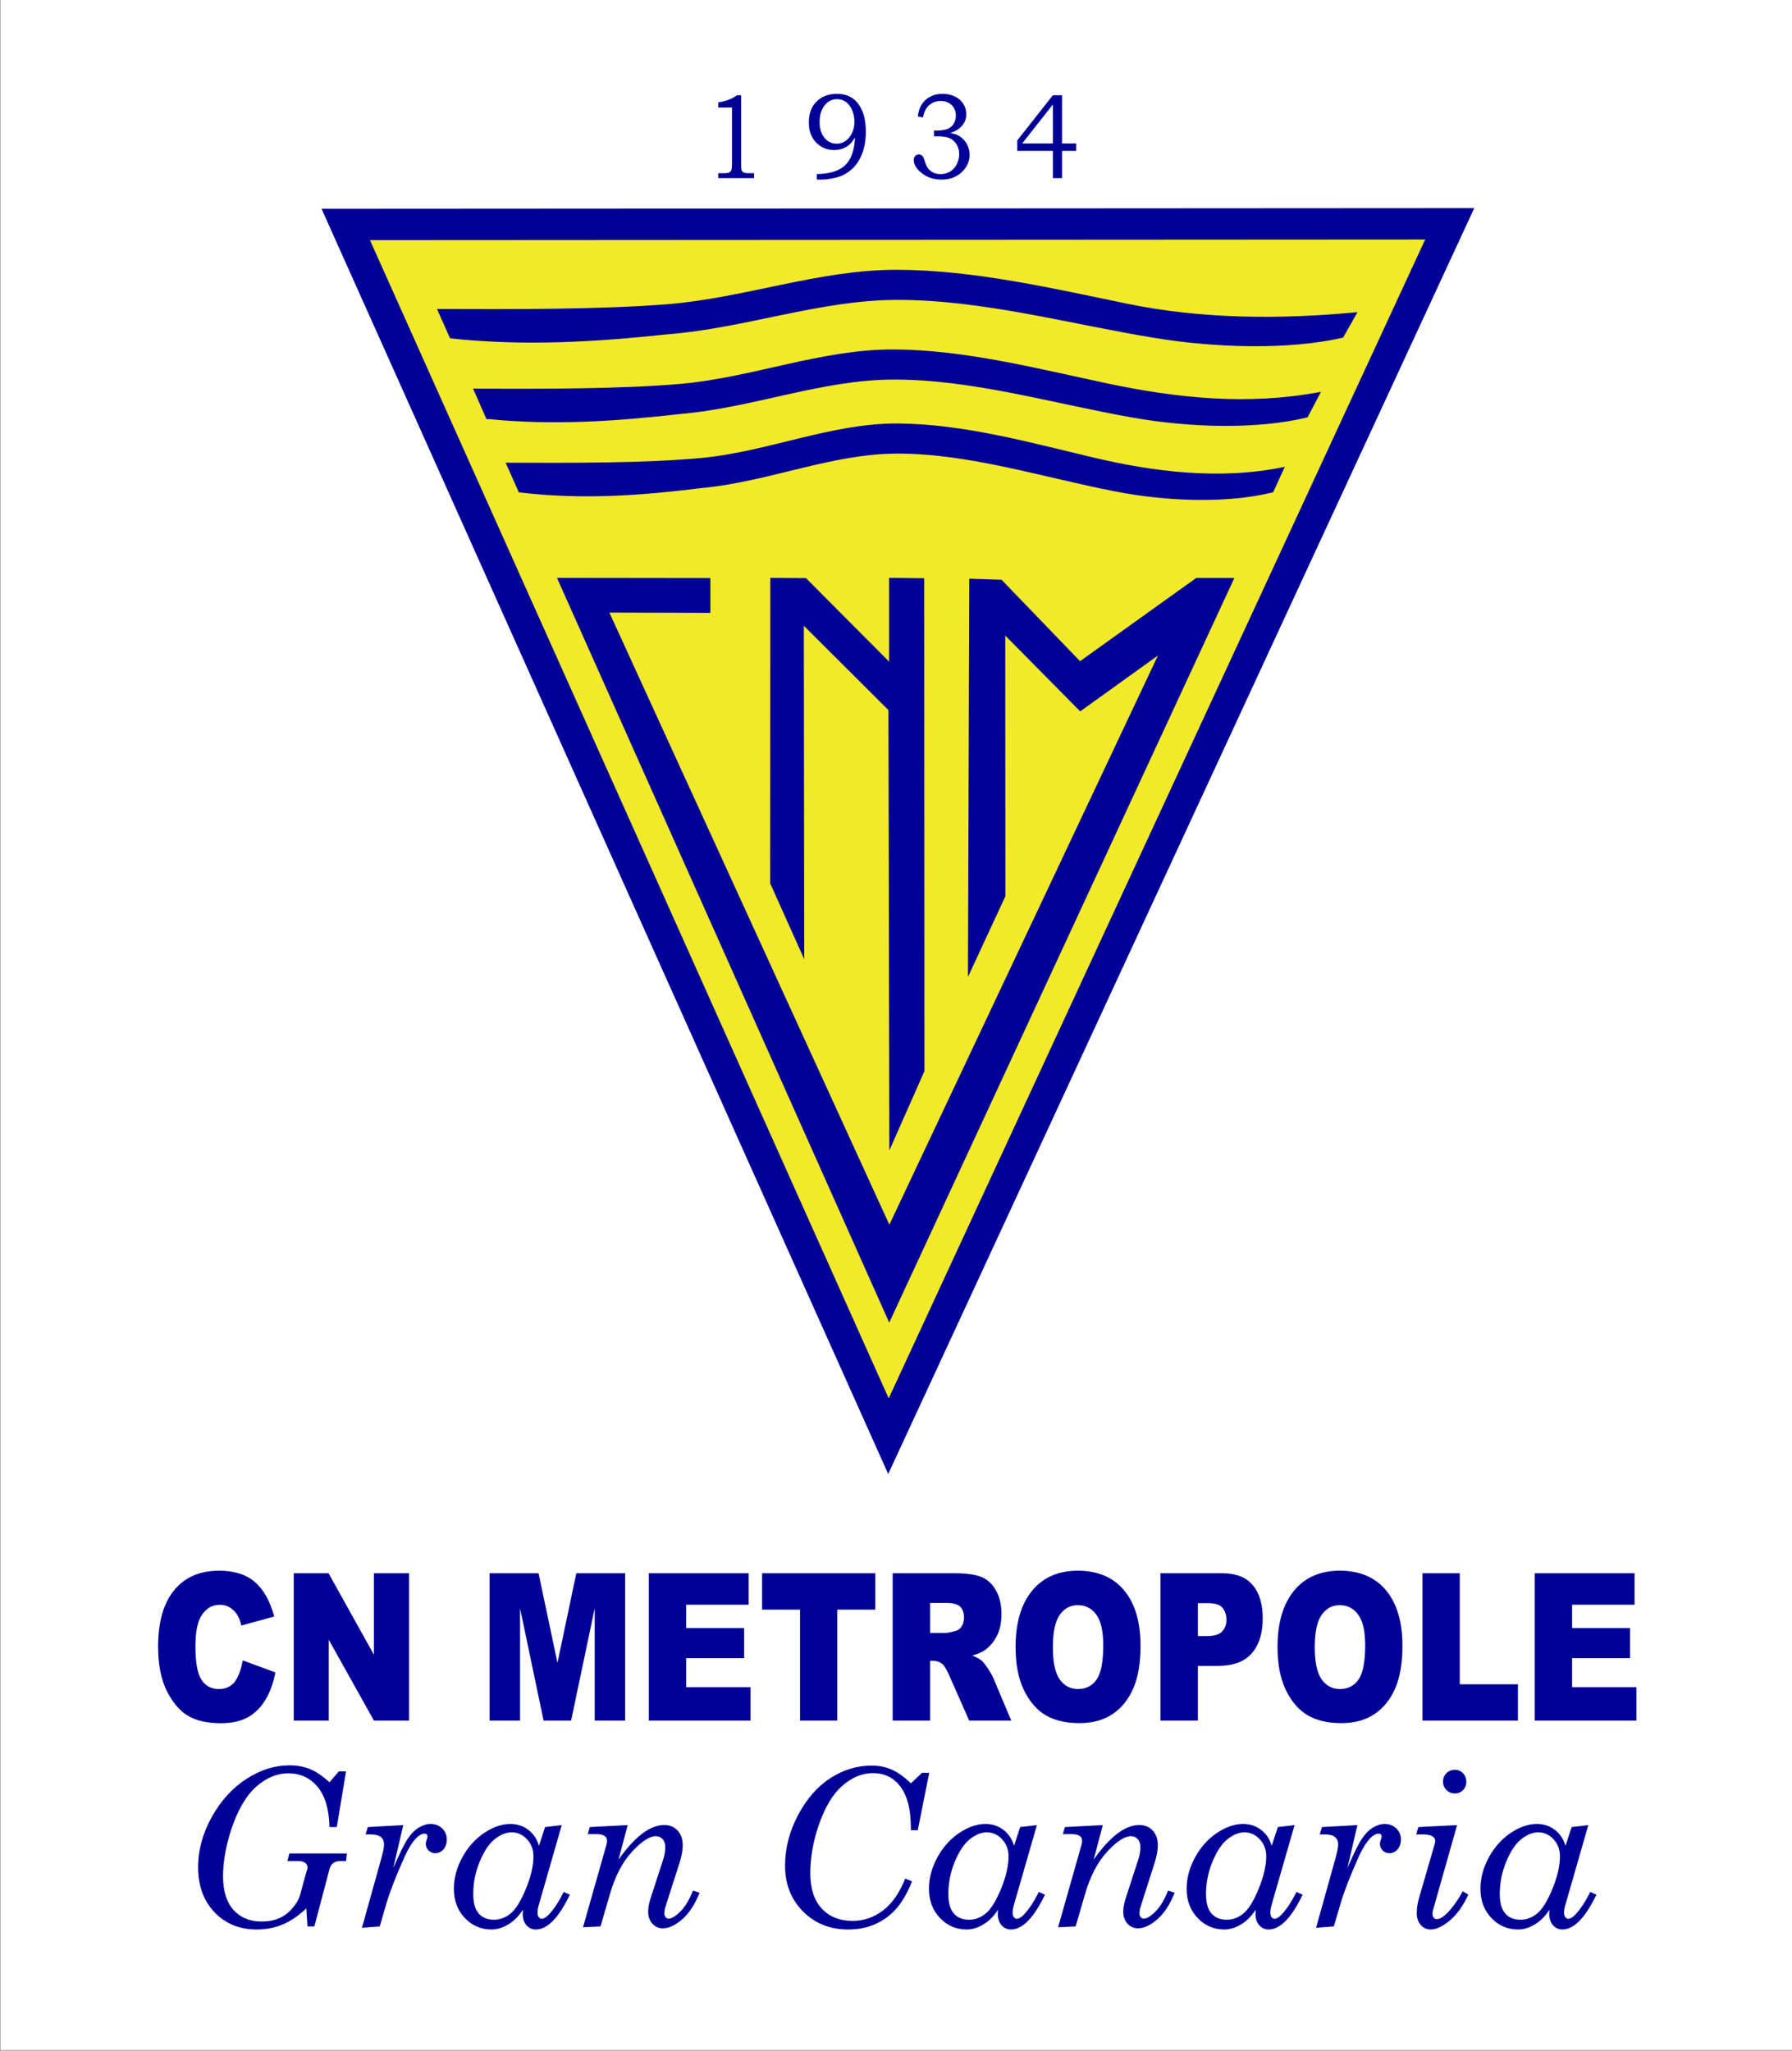 <?xml version="1.0" encoding="UTF-8"?>
<svg xmlns="http://www.w3.org/2000/svg" xmlns:xlink="http://www.w3.org/1999/xlink" width="144.2pt" height="165pt" viewBox="0 0 144.2 165" version="1.1">
<rect x="0" y="0" width="144.2" height="165" fill="#808080" stroke="none"/>
<defs>
<clipPath id="clip1">
  <path d="M 0 0 L 144.199 0 L 144.199 165 L 0 165 Z M 0 0 "/>
</clipPath>
</defs>
<g id="surface1">
<g clip-path="url(#clip1)" clip-rule="nonzero">
<path style=" stroke:none;fill-rule:evenodd;fill:rgb(100%,100%,100%);fill-opacity:1;" d="M 0.035 164.949 L 144.215 164.949 L 144.215 -0.078 L 0.035 -0.078 Z M 0.035 164.949 "/>
</g>
<path style=" stroke:none;fill-rule:evenodd;fill:rgb(0%,0%,59.18%);fill-opacity:1;" d="M 71.473 118.598 L 25.875 16.801 L 118.633 16.746 Z M 71.473 118.598 "/>
<path style=" stroke:none;fill-rule:evenodd;fill:rgb(94.531%,91.406%,16.479%);fill-opacity:1;" d="M 71.512 112.512 L 29.77 19.32 L 114.684 19.27 Z M 71.512 112.512 "/>
<path style=" stroke:none;fill-rule:evenodd;fill:rgb(0%,0%,59.18%);fill-opacity:1;" d="M 71.555 106.418 L 44.82 46.496 L 57.164 46.512 L 57.164 49.309 L 49.035 49.289 L 71.566 98.539 L 93.18 52.742 L 86.922 57.238 L 80.891 51.137 L 80.902 72.113 L 77.891 78.605 L 77.996 46.562 L 80.594 46.648 L 86.91 53.199 L 96.258 46.504 L 99.328 46.504 Z M 71.555 106.418 "/>
<path style=" stroke:none;fill-rule:evenodd;fill:rgb(0%,0%,59.18%);fill-opacity:1;" d="M 74.367 46.527 L 74.387 86.188 L 71.566 92.559 L 71.492 57.137 L 64.684 50.348 L 64.715 77.176 L 61.977 71.074 L 61.988 46.496 L 64.859 46.516 L 71.547 53.238 L 71.547 46.492 Z M 74.367 46.527 "/>
<path style=" stroke:none;fill-rule:evenodd;fill:rgb(0%,0%,59.18%);fill-opacity:1;" d="M 19.535 133.594 L 22.16 134.562 C 21.984 135.465 21.707 136.215 21.328 136.82 C 20.949 137.426 20.477 137.879 19.914 138.188 C 19.352 138.496 18.633 138.648 17.766 138.648 C 16.711 138.648 15.848 138.461 15.184 138.086 C 14.516 137.711 13.938 137.051 13.449 136.109 C 12.969 135.164 12.723 133.957 12.723 132.484 C 12.723 130.523 13.148 129.012 14.004 127.961 C 14.859 126.906 16.066 126.379 17.629 126.379 C 18.848 126.379 19.809 126.68 20.508 127.285 C 21.211 127.891 21.73 128.816 22.066 130.066 L 19.422 130.789 C 19.328 130.426 19.23 130.16 19.129 129.992 C 18.961 129.715 18.758 129.5 18.516 129.348 C 18.27 129.195 18 129.121 17.699 129.121 C 17.023 129.121 16.5 129.453 16.137 130.121 C 15.867 130.621 15.727 131.398 15.727 132.461 C 15.727 133.777 15.891 134.676 16.219 135.168 C 16.547 135.656 17.004 135.898 17.594 135.898 C 18.168 135.898 18.602 135.703 18.895 135.309 C 19.188 134.914 19.398 134.344 19.535 133.594 Z M 23.637 126.582 L 26.438 126.582 L 30.09 133.141 L 30.09 126.582 L 32.914 126.582 L 32.914 138.438 L 30.09 138.438 L 26.453 131.93 L 26.453 138.438 L 23.637 138.438 Z M 39.395 126.582 L 43.336 126.582 L 44.859 133.793 L 46.375 126.582 L 50.305 126.582 L 50.305 138.438 L 47.855 138.438 L 47.855 129.398 L 45.957 138.438 L 43.742 138.438 L 41.848 129.398 L 41.848 138.438 L 39.395 138.438 Z M 52.211 126.582 L 60.242 126.582 L 60.242 129.113 L 55.215 129.113 L 55.215 130.996 L 59.879 130.996 L 59.879 133.414 L 55.215 133.414 L 55.215 135.75 L 60.391 135.75 L 60.391 138.438 L 52.211 138.438 Z M 61.324 126.582 L 70.434 126.582 L 70.434 129.512 L 67.375 129.512 L 67.375 138.438 L 64.379 138.438 L 64.379 129.512 L 61.324 129.512 Z M 71.832 138.438 L 71.832 126.582 L 76.828 126.582 C 77.754 126.582 78.465 126.68 78.949 126.875 C 79.441 127.066 79.836 127.426 80.137 127.953 C 80.438 128.477 80.586 129.117 80.586 129.871 C 80.586 130.531 80.473 131.098 80.242 131.574 C 80.012 132.051 79.695 132.438 79.297 132.738 C 79.039 132.926 78.688 133.082 78.242 133.203 C 78.602 133.352 78.859 133.496 79.027 133.641 C 79.133 133.738 79.293 133.945 79.504 134.262 C 79.715 134.582 79.855 134.828 79.926 135 L 81.375 138.438 L 77.988 138.438 L 76.387 134.812 C 76.184 134.348 76 134.039 75.84 133.898 C 75.625 133.719 75.379 133.625 75.105 133.625 L 74.844 133.625 L 74.844 138.438 Z M 74.844 131.383 L 76.105 131.383 C 76.242 131.383 76.508 131.332 76.898 131.223 C 77.098 131.176 77.262 131.051 77.387 130.852 C 77.512 130.652 77.574 130.422 77.574 130.164 C 77.574 129.781 77.477 129.488 77.277 129.285 C 77.078 129.078 76.707 128.973 76.16 128.973 L 74.844 128.973 Z M 81.723 132.516 C 81.723 130.582 82.164 129.074 83.047 127.996 C 83.93 126.918 85.156 126.379 86.73 126.379 C 88.348 126.379 89.59 126.91 90.465 127.969 C 91.34 129.027 91.777 130.512 91.777 132.418 C 91.777 133.805 91.582 134.941 91.203 135.828 C 90.82 136.715 90.27 137.406 89.551 137.898 C 88.824 138.395 87.93 138.641 86.852 138.641 C 85.758 138.641 84.852 138.426 84.133 138 C 83.418 137.574 82.84 136.898 82.391 135.977 C 81.945 135.055 81.723 133.902 81.723 132.516 Z M 84.723 132.531 C 84.723 133.73 84.902 134.59 85.266 135.113 C 85.629 135.637 86.125 135.898 86.754 135.898 C 87.395 135.898 87.895 135.641 88.246 135.129 C 88.602 134.617 88.777 133.699 88.777 132.371 C 88.777 131.254 88.594 130.441 88.227 129.926 C 87.855 129.41 87.359 129.152 86.727 129.152 C 86.121 129.152 85.637 129.414 85.27 129.938 C 84.906 130.461 84.723 131.328 84.723 132.531 Z M 93.379 126.582 L 98.359 126.582 C 99.445 126.582 100.258 126.895 100.797 127.527 C 101.336 128.156 101.609 129.059 101.609 130.219 C 101.609 131.418 101.316 132.352 100.727 133.027 C 100.137 133.699 99.238 134.035 98.027 134.035 L 96.391 134.035 L 96.391 138.438 L 93.379 138.438 Z M 96.391 131.637 L 97.121 131.637 C 97.699 131.637 98.105 131.516 98.34 131.27 C 98.574 131.023 98.691 130.707 98.691 130.328 C 98.691 129.953 98.59 129.637 98.387 129.379 C 98.184 129.121 97.801 128.992 97.242 128.992 L 96.391 128.992 Z M 102.801 132.516 C 102.801 130.582 103.242 129.074 104.121 127.996 C 105.004 126.918 106.234 126.379 107.809 126.379 C 109.426 126.379 110.668 126.91 111.543 127.969 C 112.414 129.027 112.852 130.512 112.852 132.418 C 112.852 133.805 112.66 134.941 112.277 135.828 C 111.898 136.715 111.348 137.406 110.625 137.898 C 109.902 138.395 109.008 138.641 107.93 138.641 C 106.836 138.641 105.93 138.426 105.211 138 C 104.496 137.574 103.914 136.898 103.469 135.977 C 103.023 135.055 102.801 133.902 102.801 132.516 Z M 105.797 132.531 C 105.797 133.73 105.98 134.59 106.344 135.113 C 106.707 135.637 107.203 135.898 107.828 135.898 C 108.473 135.898 108.973 135.641 109.324 135.129 C 109.676 134.617 109.855 133.699 109.855 132.371 C 109.855 131.254 109.672 130.441 109.301 129.926 C 108.934 129.41 108.434 129.152 107.801 129.152 C 107.199 129.152 106.715 129.414 106.348 129.938 C 105.98 130.461 105.797 131.328 105.797 132.531 Z M 114.465 126.582 L 117.465 126.582 L 117.465 135.516 L 122.145 135.516 L 122.145 138.438 L 114.465 138.438 Z M 123.5 126.582 L 131.531 126.582 L 131.531 129.113 L 126.504 129.113 L 126.504 130.996 L 131.168 130.996 L 131.168 133.414 L 126.504 133.414 L 126.504 135.75 L 131.68 135.75 L 131.68 138.438 L 123.5 138.438 Z M 123.5 126.582 "/>
<path style=" stroke:none;fill-rule:evenodd;fill:rgb(0%,0%,59.18%);fill-opacity:1;" d="M 26.512 143.402 L 27.266 142.527 L 27.844 142.527 L 27.102 147.004 L 26.512 147.004 C 26.48 145.578 26.164 144.5 25.559 143.773 C 24.953 143.043 24.164 142.68 23.195 142.68 C 22.281 142.68 21.41 143.047 20.594 143.777 C 19.777 144.508 19.109 145.672 18.59 147.258 C 18.164 148.582 17.949 149.816 17.949 150.965 C 17.949 152.145 18.23 153.047 18.785 153.668 C 19.348 154.293 20.098 154.605 21.035 154.605 C 21.57 154.605 22.043 154.52 22.445 154.348 C 22.848 154.18 23.211 153.91 23.527 153.539 C 23.848 153.168 24.055 152.805 24.152 152.453 L 24.648 150.633 L 24.734 150.375 L 24.742 150.25 C 24.742 150.102 24.68 149.98 24.559 149.887 C 24.434 149.789 24.25 149.742 24 149.742 L 23.129 149.742 L 23.285 149.129 L 27.91 149.129 L 27.844 149.742 L 27.375 149.742 C 26.914 149.742 26.625 149.961 26.512 150.395 L 25.297 155 L 24.742 155 L 24.648 153.547 C 24.012 154.148 23.371 154.586 22.727 154.852 C 22.082 155.117 21.391 155.246 20.648 155.246 C 19.277 155.246 18.152 154.785 17.266 153.863 C 16.383 152.941 15.941 151.73 15.941 150.23 C 15.941 148.859 16.309 147.516 17.035 146.203 C 17.766 144.891 18.691 143.867 19.82 143.137 C 20.949 142.402 22.109 142.039 23.297 142.039 C 23.906 142.039 24.457 142.137 24.953 142.344 C 25.445 142.543 25.965 142.898 26.512 143.402 Z M 30.555 155 L 29.125 155.109 L 30.656 149.625 C 30.82 149.039 30.902 148.637 30.902 148.422 C 30.902 148.145 30.816 147.941 30.641 147.801 C 30.469 147.66 30.188 147.594 29.793 147.594 L 29.418 147.594 L 29.598 147.004 L 32.449 146.848 L 31.648 150.301 C 32.156 149.121 32.551 148.328 32.824 147.926 C 33.098 147.523 33.395 147.223 33.715 147.039 C 34.031 146.848 34.344 146.754 34.652 146.754 C 35.023 146.754 35.332 146.875 35.582 147.113 C 35.828 147.352 35.953 147.648 35.953 148.004 C 35.953 148.332 35.859 148.598 35.684 148.801 C 35.504 149.004 35.285 149.105 35.02 149.105 C 34.812 149.105 34.629 149.031 34.48 148.883 C 34.336 148.734 34.262 148.555 34.262 148.344 C 34.262 148.258 34.289 148.141 34.344 147.996 C 34.379 147.902 34.398 147.828 34.398 147.77 C 34.398 147.691 34.375 147.633 34.34 147.594 C 34.297 147.551 34.234 147.531 34.148 147.531 C 33.996 147.531 33.82 147.613 33.617 147.777 C 33.246 148.105 32.875 148.676 32.512 149.496 C 31.848 150.984 31.383 152.188 31.105 153.113 Z M 42.078 153.656 C 41.738 154.184 41.34 154.578 40.891 154.844 C 40.438 155.113 39.996 155.246 39.555 155.246 C 38.707 155.246 37.988 154.938 37.402 154.32 C 36.816 153.703 36.523 152.918 36.523 151.965 C 36.523 151.102 36.754 150.254 37.211 149.422 C 37.668 148.594 38.258 147.945 38.977 147.465 C 39.691 146.992 40.395 146.754 41.07 146.754 C 41.617 146.754 42.098 146.914 42.52 147.234 C 42.938 147.559 43.219 147.984 43.367 148.512 L 43.863 147.004 L 45.203 146.848 L 43.332 153.355 C 43.281 153.535 43.258 153.715 43.258 153.887 C 43.258 154.047 43.289 154.172 43.355 154.254 C 43.418 154.34 43.5 154.383 43.59 154.383 C 43.762 154.383 43.953 154.266 44.172 154.035 C 44.594 153.586 44.988 152.98 45.359 152.223 L 45.855 152.445 C 44.961 154.312 44.047 155.246 43.109 155.246 C 42.809 155.246 42.559 155.129 42.359 154.898 C 42.16 154.668 42.062 154.371 42.062 154.008 Z M 41.18 147.43 C 40.73 147.43 40.277 147.609 39.816 147.973 C 39.359 148.332 38.957 148.938 38.605 149.777 C 38.254 150.621 38.082 151.492 38.082 152.387 C 38.082 153.094 38.223 153.613 38.516 153.953 C 38.805 154.289 39.219 154.461 39.754 154.461 C 40.23 154.461 40.68 154.293 41.09 153.957 C 41.504 153.621 41.91 152.961 42.316 151.977 C 42.719 150.996 42.926 150.125 42.926 149.359 C 42.926 148.812 42.75 148.355 42.402 147.984 C 42.055 147.613 41.648 147.43 41.18 147.43 Z M 50.508 146.848 L 49.773 149.625 C 51.082 147.766 52.309 146.84 53.449 146.84 C 53.887 146.84 54.246 146.984 54.523 147.281 C 54.797 147.574 54.938 147.973 54.938 148.48 C 54.938 148.906 54.836 149.414 54.645 150 L 53.73 152.848 L 53.508 153.555 C 53.477 153.715 53.457 153.844 53.457 153.949 C 53.457 154.07 53.488 154.168 53.559 154.254 C 53.625 154.336 53.707 154.375 53.797 154.375 C 54.043 154.375 54.355 154.188 54.738 153.812 C 55.121 153.438 55.461 152.871 55.766 152.113 L 56.293 152.289 C 55.922 153.227 55.457 153.934 54.902 154.422 C 54.34 154.91 53.82 155.152 53.336 155.152 C 53.004 155.152 52.719 155.027 52.496 154.777 C 52.27 154.527 52.156 154.207 52.156 153.812 C 52.156 153.48 52.223 153.117 52.355 152.727 L 53.363 149.625 C 53.477 149.285 53.531 148.949 53.531 148.625 C 53.531 148.352 53.465 148.133 53.32 147.977 C 53.176 147.816 52.996 147.738 52.773 147.738 C 52.266 147.738 51.625 148.156 50.855 148.992 C 50.082 149.832 49.484 150.98 49.066 152.445 L 48.32 155 L 46.914 155.066 L 48.801 148.422 C 48.828 148.316 48.844 148.219 48.844 148.121 C 48.844 147.949 48.789 147.82 48.68 147.738 C 48.531 147.629 48.324 147.574 48.059 147.574 L 47.297 147.574 L 47.457 147.004 Z M 73.301 143.484 L 74.199 142.637 L 74.773 142.637 L 73.852 147.258 L 73.301 147.258 C 73.297 146.309 73.215 145.562 73.055 145.02 C 72.84 144.262 72.492 143.68 72.012 143.273 C 71.527 142.863 70.941 142.664 70.246 142.664 C 69.379 142.664 68.555 143.004 67.777 143.688 C 66.992 144.371 66.352 145.461 65.844 146.961 C 65.418 148.246 65.203 149.504 65.203 150.727 C 65.203 151.957 65.512 152.902 66.125 153.562 C 66.742 154.223 67.57 154.555 68.605 154.555 C 69.504 154.555 70.32 154.273 71.055 153.715 C 71.793 153.152 72.387 152.297 72.84 151.156 L 73.391 151.367 C 72.926 152.559 72.34 153.457 71.629 154.059 C 70.695 154.852 69.57 155.246 68.254 155.246 C 66.789 155.246 65.578 154.762 64.613 153.789 C 63.652 152.816 63.172 151.594 63.172 150.113 C 63.172 148.723 63.52 147.371 64.211 146.055 C 64.906 144.738 65.773 143.742 66.82 143.07 C 67.859 142.391 68.973 142.059 70.148 142.059 C 70.723 142.059 71.25 142.16 71.738 142.375 C 72.23 142.59 72.75 142.957 73.301 143.484 Z M 80.309 153.656 C 79.969 154.184 79.57 154.578 79.121 154.844 C 78.672 155.113 78.227 155.246 77.789 155.246 C 76.938 155.246 76.223 154.938 75.637 154.32 C 75.051 153.703 74.754 152.918 74.754 151.965 C 74.754 151.102 74.984 150.254 75.441 149.422 C 75.898 148.594 76.488 147.945 77.207 147.465 C 77.926 146.992 78.625 146.754 79.301 146.754 C 79.848 146.754 80.332 146.914 80.75 147.234 C 81.168 147.559 81.449 147.984 81.598 148.512 L 82.094 147.004 L 83.438 146.848 L 81.562 153.355 C 81.516 153.535 81.488 153.715 81.488 153.887 C 81.488 154.047 81.52 154.172 81.586 154.254 C 81.652 154.34 81.73 154.383 81.82 154.383 C 81.992 154.383 82.184 154.266 82.402 154.035 C 82.824 153.586 83.219 152.98 83.59 152.223 L 84.086 152.445 C 83.191 154.312 82.277 155.246 81.344 155.246 C 81.043 155.246 80.789 155.129 80.59 154.898 C 80.391 154.668 80.293 154.371 80.293 154.008 Z M 79.41 147.43 C 78.961 147.43 78.508 147.609 78.051 147.973 C 77.594 148.332 77.188 148.938 76.836 149.777 C 76.488 150.621 76.312 151.492 76.312 152.387 C 76.312 153.094 76.453 153.613 76.746 153.953 C 77.039 154.289 77.449 154.461 77.984 154.461 C 78.465 154.461 78.91 154.293 79.32 153.957 C 79.734 153.621 80.145 152.961 80.551 151.977 C 80.953 150.996 81.156 150.125 81.156 149.359 C 81.156 148.812 80.98 148.355 80.633 147.984 C 80.285 147.613 79.879 147.43 79.41 147.43 Z M 88.742 146.848 L 88.004 149.625 C 89.316 147.766 90.539 146.84 91.68 146.84 C 92.117 146.84 92.477 146.984 92.754 147.281 C 93.027 147.574 93.168 147.973 93.168 148.48 C 93.168 148.906 93.066 149.414 92.875 150 L 91.961 152.848 L 91.738 153.555 C 91.707 153.715 91.688 153.844 91.688 153.949 C 91.688 154.07 91.723 154.168 91.789 154.254 C 91.859 154.336 91.941 154.375 92.031 154.375 C 92.273 154.375 92.586 154.188 92.969 153.812 C 93.352 153.438 93.691 152.871 93.996 152.113 L 94.523 152.289 C 94.152 153.227 93.688 153.934 93.133 154.422 C 92.574 154.91 92.055 155.152 91.57 155.152 C 91.234 155.152 90.949 155.027 90.727 154.777 C 90.5 154.527 90.387 154.207 90.387 153.812 C 90.387 153.48 90.457 153.117 90.586 152.727 L 91.594 149.625 C 91.711 149.285 91.766 148.949 91.766 148.625 C 91.766 148.352 91.695 148.133 91.551 147.977 C 91.41 147.816 91.227 147.738 91.004 147.738 C 90.5 147.738 89.855 148.156 89.086 148.992 C 88.316 149.832 87.719 150.98 87.297 152.445 L 86.555 155 L 85.145 155.066 L 87.031 148.422 C 87.062 148.316 87.074 148.219 87.074 148.121 C 87.074 147.949 87.02 147.82 86.91 147.738 C 86.762 147.629 86.555 147.574 86.289 147.574 L 85.527 147.574 L 85.691 147.004 Z M 101.043 153.656 C 100.703 154.184 100.305 154.578 99.855 154.844 C 99.406 155.113 98.961 155.246 98.52 155.246 C 97.672 155.246 96.957 154.938 96.371 154.32 C 95.781 153.703 95.488 152.918 95.488 151.965 C 95.488 151.102 95.719 150.254 96.176 149.422 C 96.633 148.594 97.223 147.945 97.941 147.465 C 98.66 146.992 99.359 146.754 100.035 146.754 C 100.582 146.754 101.062 146.914 101.484 147.234 C 101.902 147.559 102.184 147.984 102.332 148.512 L 102.828 147.004 L 104.172 146.848 L 102.297 153.355 C 102.25 153.535 102.223 153.715 102.223 153.887 C 102.223 154.047 102.254 154.172 102.32 154.254 C 102.387 154.34 102.465 154.383 102.555 154.383 C 102.727 154.383 102.918 154.266 103.137 154.035 C 103.559 153.586 103.953 152.98 104.324 152.223 L 104.82 152.445 C 103.926 154.312 103.012 155.246 102.078 155.246 C 101.777 155.246 101.523 155.129 101.324 154.898 C 101.125 154.668 101.027 154.371 101.027 154.008 Z M 100.145 147.43 C 99.695 147.43 99.242 147.609 98.785 147.973 C 98.324 148.332 97.922 148.938 97.57 149.777 C 97.223 150.621 97.047 151.492 97.047 152.387 C 97.047 153.094 97.188 153.613 97.48 153.953 C 97.773 154.289 98.184 154.461 98.719 154.461 C 99.199 154.461 99.645 154.293 100.055 153.957 C 100.469 153.621 100.879 152.961 101.281 151.977 C 101.684 150.996 101.891 150.125 101.891 149.359 C 101.891 148.812 101.715 148.355 101.367 147.984 C 101.02 147.613 100.613 147.43 100.145 147.43 Z M 107.332 155 L 105.902 155.109 L 107.434 149.625 C 107.598 149.039 107.68 148.637 107.68 148.422 C 107.68 148.145 107.594 147.941 107.418 147.801 C 107.246 147.66 106.965 147.594 106.57 147.594 L 106.195 147.594 L 106.375 147.004 L 109.227 146.848 L 108.426 150.301 C 108.934 149.121 109.328 148.328 109.602 147.926 C 109.879 147.523 110.172 147.223 110.492 147.039 C 110.809 146.848 111.121 146.754 111.43 146.754 C 111.801 146.754 112.109 146.875 112.359 147.113 C 112.605 147.352 112.73 147.648 112.73 148.004 C 112.73 148.332 112.641 148.598 112.461 148.801 C 112.281 149.004 112.062 149.105 111.801 149.105 C 111.59 149.105 111.406 149.031 111.258 148.883 C 111.113 148.734 111.039 148.555 111.039 148.344 C 111.039 148.258 111.066 148.141 111.121 147.996 C 111.156 147.902 111.176 147.828 111.176 147.77 C 111.176 147.691 111.156 147.633 111.117 147.594 C 111.074 147.551 111.012 147.531 110.926 147.531 C 110.773 147.531 110.598 147.613 110.395 147.777 C 110.023 148.105 109.652 148.676 109.289 149.496 C 108.625 150.984 108.16 152.188 107.887 153.113 Z M 117.07 142.398 C 117.332 142.398 117.551 142.488 117.727 142.676 C 117.906 142.859 117.992 143.09 117.992 143.363 C 117.992 143.633 117.906 143.852 117.727 144.035 C 117.551 144.211 117.332 144.301 117.078 144.301 C 116.812 144.301 116.586 144.211 116.398 144.027 C 116.215 143.848 116.121 143.621 116.121 143.355 C 116.121 143.082 116.211 142.852 116.395 142.668 C 116.574 142.488 116.805 142.398 117.07 142.398 Z M 117.25 146.848 L 115.355 153.539 C 115.301 153.711 115.273 153.855 115.273 153.98 C 115.273 154.125 115.309 154.23 115.375 154.301 C 115.438 154.375 115.527 154.41 115.633 154.41 C 115.84 154.41 116.082 154.277 116.359 154.016 C 116.82 153.578 117.27 152.965 117.703 152.172 L 118.156 152.438 C 117.738 153.344 117.242 154.035 116.668 154.52 C 116.09 155.004 115.574 155.246 115.113 155.246 C 114.805 155.246 114.543 155.125 114.328 154.883 C 114.113 154.641 114.004 154.324 114.004 153.93 C 114.004 153.543 114.066 153.133 114.191 152.699 L 115.457 148.336 C 115.48 148.258 115.488 148.191 115.488 148.121 C 115.488 147.969 115.422 147.848 115.293 147.766 C 115.117 147.648 114.852 147.594 114.5 147.594 L 113.961 147.594 L 114.133 147.004 Z M 124.684 153.656 C 124.34 154.184 123.945 154.578 123.496 154.844 C 123.043 155.113 122.602 155.246 122.16 155.246 C 121.312 155.246 120.594 154.938 120.008 154.32 C 119.422 153.703 119.129 152.918 119.129 151.965 C 119.129 151.102 119.359 150.254 119.816 149.422 C 120.273 148.594 120.863 147.945 121.582 147.465 C 122.297 146.992 122.996 146.754 123.672 146.754 C 124.223 146.754 124.703 146.914 125.125 147.234 C 125.539 147.559 125.824 147.984 125.973 148.512 L 126.469 147.004 L 127.809 146.848 L 125.938 153.355 C 125.887 153.535 125.859 153.715 125.859 153.887 C 125.859 154.047 125.895 154.172 125.961 154.254 C 126.023 154.34 126.102 154.383 126.195 154.383 C 126.367 154.383 126.559 154.266 126.777 154.035 C 127.195 153.586 127.594 152.98 127.965 152.223 L 128.461 152.445 C 127.562 154.312 126.652 155.246 125.715 155.246 C 125.414 155.246 125.164 155.129 124.961 154.898 C 124.766 154.668 124.664 154.371 124.664 154.008 Z M 123.785 147.43 C 123.336 147.43 122.879 147.609 122.422 147.973 C 121.965 148.332 121.559 148.938 121.211 149.777 C 120.859 150.621 120.684 151.492 120.684 152.387 C 120.684 153.094 120.828 153.613 121.121 153.953 C 121.41 154.289 121.82 154.461 122.359 154.461 C 122.836 154.461 123.281 154.293 123.695 153.957 C 124.109 153.621 124.516 152.961 124.922 151.977 C 125.324 150.996 125.527 150.125 125.527 149.359 C 125.527 148.812 125.352 148.355 125.008 147.984 C 124.66 147.613 124.25 147.43 123.785 147.43 Z M 123.785 147.43 "/>
<path style=" stroke:none;fill-rule:evenodd;fill:rgb(0%,0%,59.18%);fill-opacity:1;" d="M 59.309 7.664 L 59.637 7.664 L 59.637 13.199 C 59.637 13.461 59.652 13.629 59.684 13.707 C 59.715 13.781 59.762 13.836 59.832 13.875 C 59.902 13.914 60.039 13.934 60.246 13.934 L 60.676 13.934 L 60.676 14.332 L 57.801 14.332 L 57.801 13.934 L 58.277 13.934 C 58.484 13.934 58.621 13.914 58.688 13.871 C 58.758 13.832 58.809 13.77 58.848 13.68 C 58.883 13.594 58.902 13.434 58.902 13.199 L 58.902 8.652 L 57.801 8.652 L 57.801 8.238 C 58.402 8.145 58.906 7.957 59.309 7.664 Z M 65.727 14.449 L 65.727 14.004 C 66.449 13.992 67.031 13.879 67.473 13.66 C 67.918 13.445 68.242 13.113 68.449 12.676 C 68.656 12.234 68.773 11.695 68.801 11.059 C 68.652 11.309 68.5 11.5 68.344 11.637 C 68.188 11.773 68.008 11.883 67.801 11.957 C 67.594 12.035 67.367 12.07 67.121 12.07 C 66.727 12.07 66.375 11.977 66.066 11.785 C 65.758 11.594 65.516 11.336 65.344 11.012 C 65.172 10.688 65.086 10.305 65.086 9.863 C 65.086 9.164 65.281 8.609 65.664 8.211 C 66.094 7.77 66.648 7.551 67.332 7.551 C 67.824 7.551 68.238 7.66 68.574 7.887 C 68.91 8.109 69.18 8.449 69.375 8.906 C 69.574 9.367 69.672 9.93 69.672 10.602 C 69.672 11.27 69.57 11.867 69.363 12.395 C 69.156 12.918 68.867 13.34 68.496 13.656 C 68.125 13.973 67.719 14.184 67.273 14.289 C 66.832 14.395 66.426 14.449 66.066 14.449 Z M 67.324 11.562 C 67.738 11.562 68.082 11.387 68.352 11.043 C 68.617 10.695 68.754 10.281 68.754 9.793 C 68.754 9.449 68.688 9.129 68.559 8.84 C 68.426 8.547 68.258 8.332 68.051 8.188 C 67.848 8.047 67.613 7.977 67.352 7.977 C 66.957 7.977 66.621 8.145 66.355 8.477 C 66.09 8.809 65.953 9.258 65.953 9.816 C 65.953 10.352 66.082 10.777 66.344 11.09 C 66.605 11.406 66.93 11.562 67.324 11.562 Z M 74.277 9.449 L 73.859 9.375 C 73.895 9.031 73.977 8.746 74.102 8.52 C 74.27 8.215 74.5 7.977 74.805 7.809 C 75.105 7.637 75.453 7.551 75.848 7.551 C 76.23 7.551 76.574 7.625 76.867 7.777 C 77.16 7.93 77.379 8.129 77.531 8.379 C 77.68 8.629 77.754 8.898 77.754 9.191 C 77.754 9.445 77.699 9.672 77.586 9.875 C 77.473 10.074 77.305 10.254 77.082 10.414 C 76.922 10.523 76.719 10.621 76.465 10.703 C 76.734 10.746 76.957 10.816 77.129 10.91 C 77.406 11.066 77.625 11.281 77.785 11.555 C 77.945 11.832 78.023 12.129 78.023 12.461 C 78.023 12.984 77.816 13.449 77.395 13.848 C 76.973 14.25 76.426 14.449 75.758 14.449 C 75.098 14.449 74.543 14.254 74.094 13.871 C 73.715 13.543 73.527 13.211 73.527 12.879 C 73.527 12.75 73.566 12.641 73.645 12.555 C 73.719 12.465 73.816 12.422 73.934 12.422 C 74.059 12.422 74.168 12.477 74.258 12.586 C 74.309 12.645 74.367 12.789 74.43 13.02 C 74.52 13.34 74.672 13.586 74.887 13.754 C 75.102 13.922 75.367 14.008 75.688 14.008 C 75.973 14.008 76.23 13.941 76.453 13.805 C 76.68 13.664 76.855 13.473 76.988 13.219 C 77.117 12.969 77.184 12.691 77.184 12.395 C 77.184 12.148 77.137 11.934 77.043 11.742 C 76.949 11.547 76.812 11.383 76.641 11.25 C 76.504 11.145 76.336 11.07 76.129 11.031 C 75.918 10.988 75.73 10.969 75.566 10.969 L 75.16 10.969 L 75.16 10.504 L 75.418 10.504 C 75.676 10.504 75.918 10.473 76.152 10.406 C 76.383 10.34 76.57 10.207 76.711 10.004 C 76.848 9.801 76.918 9.566 76.918 9.309 C 76.918 9.086 76.871 8.887 76.773 8.707 C 76.676 8.527 76.531 8.387 76.344 8.281 C 76.156 8.176 75.938 8.125 75.688 8.125 C 75.449 8.125 75.227 8.18 75.023 8.285 C 74.824 8.395 74.66 8.539 74.539 8.723 C 74.418 8.902 74.328 9.145 74.277 9.449 Z M 84.723 7.664 L 85.461 7.664 L 85.461 11.543 L 86.602 11.543 L 86.602 12.141 L 85.461 12.141 L 85.461 14.332 L 84.723 14.332 L 84.723 12.141 L 81.859 12.141 L 81.859 11.297 Z M 84.723 11.543 L 84.723 8.406 L 82.254 11.543 Z M 84.723 11.543 "/>
<path style=" stroke:none;fill-rule:evenodd;fill:rgb(0%,0%,59.18%);fill-opacity:1;" d="M 36.219 27.223 L 35.164 24.863 C 41.297 24.883 48.316 24.906 53.684 24.48 C 59.945 23.98 65.918 21.688 72.203 21.707 C 78.355 21.727 84.68 23.195 90.707 24.438 C 96.754 25.684 103.039 25.707 109.238 25.117 L 108.074 27.168 C 103.688 28.164 97.859 28.004 92.852 27.18 C 85.926 26.039 79.055 24.125 72.203 24.129 C 65.984 24.133 60.016 26.402 53.684 26.902 C 47.879 27.516 42.215 27.867 36.219 27.223 Z M 36.219 27.223 "/>
<path style=" stroke:none;fill-rule:evenodd;fill:rgb(0%,0%,59.18%);fill-opacity:1;" d="M 38.07 31.273 C 38.051 31.23 38.16 31.273 38.203 31.273 C 43.73 31.293 49.93 31.301 54.715 30.891 C 60.527 30.391 66.074 28.094 71.91 28.117 C 77.621 28.137 83.484 29.66 89.094 30.848 C 94.637 32.02 100.383 32.652 106.297 31.527 L 105.219 33.578 C 101.145 34.574 95.73 34.414 91.082 33.59 C 84.652 32.449 78.273 30.531 71.91 30.539 C 66.137 30.543 60.594 32.812 54.715 33.312 C 49.586 33.895 44.578 34.242 39.312 33.719 C 39.254 33.715 39.16 33.758 39.137 33.703 Z M 38.07 31.273 "/>
<path style=" stroke:none;fill-rule:evenodd;fill:rgb(0%,0%,59.18%);fill-opacity:1;" d="M 40.688 37.23 C 45.906 37.25 51.879 37.273 56.445 36.848 C 61.773 36.348 66.859 34.055 72.203 34.074 C 77.441 34.094 82.82 35.586 87.953 36.805 C 92.742 37.945 98.125 38.645 103.281 37.582 C 103.316 37.574 103.395 37.535 103.383 37.566 L 102.457 39.594 C 102.438 39.641 102.375 39.625 102.332 39.637 C 98.648 40.52 93.887 40.344 89.777 39.547 C 83.883 38.406 78.035 36.492 72.203 36.496 C 66.914 36.5 61.836 38.77 56.445 39.27 C 51.605 39.871 46.883 40.219 41.895 39.629 C 41.848 39.625 41.773 39.66 41.75 39.613 Z M 40.688 37.23 "/>
</g>
</svg>
